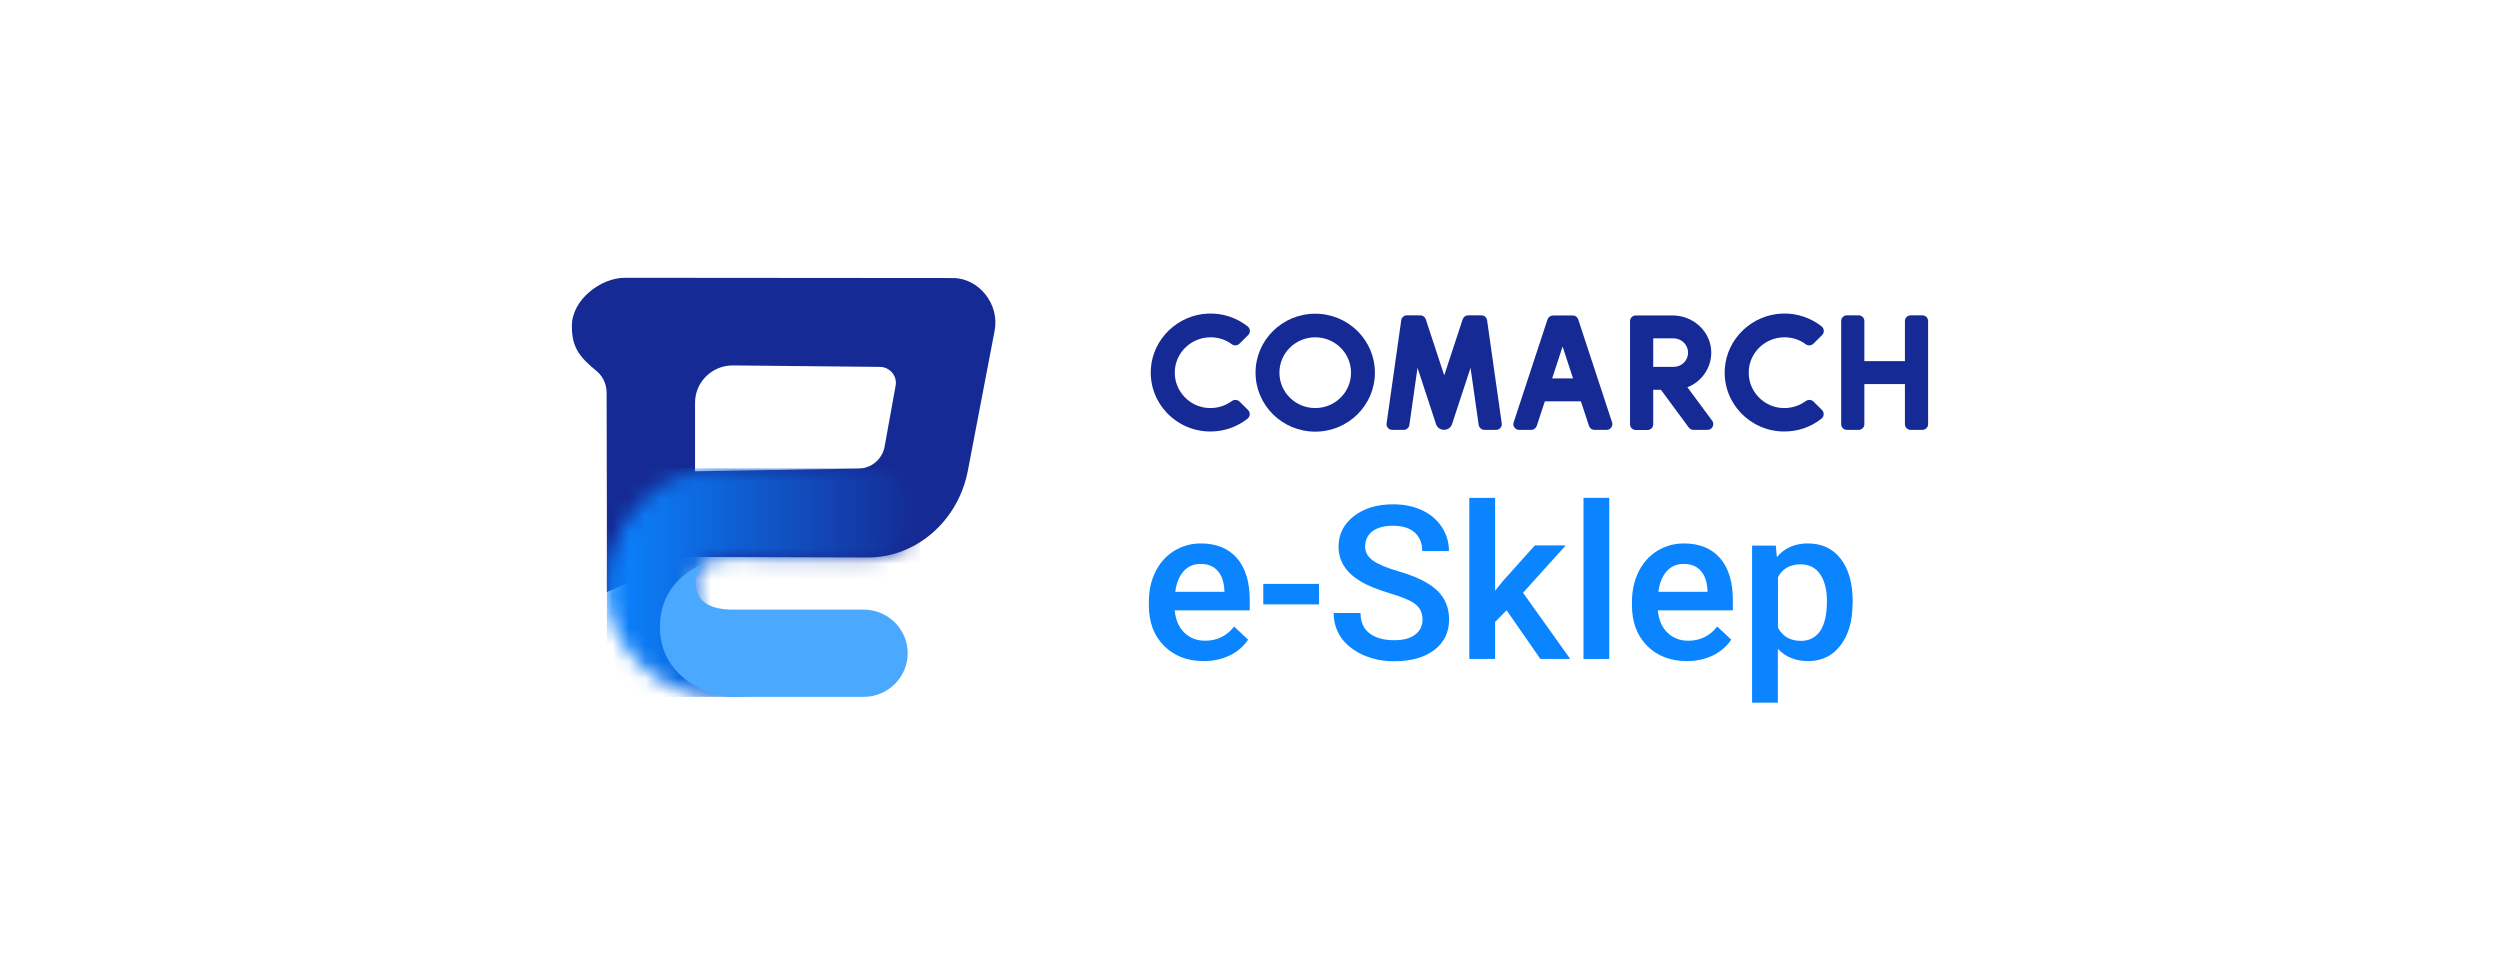 <svg width="153" height="60" viewBox="0 0 153 60" fill="none" xmlns="http://www.w3.org/2000/svg">
<g clip-path="url(#clip0_1828_7722)">
<path d="M73.67 40.459C72.666 40.459 71.861 40.147 71.238 39.524C70.616 38.901 70.309 38.072 70.309 37.039V36.85C70.309 36.153 70.441 35.538 70.715 34.988C70.989 34.439 71.363 34.021 71.852 33.717C72.342 33.414 72.89 33.258 73.487 33.258C74.442 33.258 75.181 33.561 75.704 34.16C76.227 34.767 76.484 35.62 76.484 36.719V37.351H71.894C71.944 37.925 72.135 38.376 72.475 38.712C72.815 39.048 73.239 39.212 73.761 39.212C74.484 39.212 75.073 38.925 75.529 38.343L76.384 39.147C76.102 39.565 75.728 39.885 75.255 40.115C74.782 40.344 74.259 40.459 73.67 40.459ZM73.479 34.513C73.048 34.513 72.699 34.66 72.433 34.964C72.168 35.267 71.993 35.677 71.927 36.219H74.932V36.104C74.898 35.579 74.757 35.185 74.508 34.923C74.259 34.644 73.919 34.513 73.479 34.513Z" fill="#0A85FF"/>
<path d="M80.724 36.989H77.312V35.734H80.724V36.989Z" fill="#0A85FF"/>
<path d="M87.058 37.925C87.058 37.515 86.908 37.195 86.618 36.974C86.327 36.752 85.796 36.523 85.032 36.301C84.269 36.072 83.663 35.825 83.215 35.547C82.352 35.013 81.92 34.316 81.92 33.455C81.92 32.7 82.227 32.085 82.85 31.593C83.472 31.109 84.277 30.863 85.265 30.863C85.921 30.863 86.51 30.986 87.024 31.224C87.539 31.462 87.946 31.806 88.236 32.249C88.527 32.692 88.676 33.184 88.676 33.726H87.041C87.041 33.242 86.883 32.864 86.576 32.586C86.269 32.315 85.821 32.176 85.248 32.176C84.709 32.176 84.294 32.29 83.995 32.512C83.696 32.742 83.547 33.053 83.547 33.455C83.547 33.8 83.704 34.078 84.028 34.308C84.352 34.538 84.875 34.759 85.613 34.972C86.352 35.186 86.941 35.432 87.39 35.711C87.838 35.989 88.162 36.301 88.369 36.662C88.576 37.023 88.684 37.441 88.684 37.917C88.684 38.696 88.386 39.311 87.78 39.779C87.174 40.238 86.352 40.468 85.323 40.468C84.642 40.468 84.011 40.345 83.439 40.09C82.866 39.836 82.418 39.492 82.103 39.057C81.787 38.614 81.621 38.106 81.621 37.515H83.264C83.264 38.048 83.439 38.458 83.796 38.745C84.153 39.032 84.659 39.18 85.323 39.18C85.896 39.18 86.327 39.065 86.609 38.836C86.908 38.606 87.058 38.302 87.058 37.925Z" fill="#0A85FF"/>
<path d="M92.204 37.35L91.499 38.064V40.327H89.922V30.469H91.499V36.153L91.989 35.546L93.931 33.38H95.823L93.209 36.276L96.097 40.327H94.271L92.204 37.35Z" fill="#0A85FF"/>
<path d="M98.487 40.327H96.91V30.469H98.487V40.327Z" fill="#0A85FF"/>
<path d="M103.236 40.459C102.232 40.459 101.427 40.147 100.805 39.524C100.182 38.901 99.875 38.072 99.875 37.039V36.85C99.875 36.153 100.008 35.538 100.282 34.988C100.556 34.439 100.929 34.021 101.419 33.717C101.909 33.414 102.456 33.258 103.054 33.258C104.008 33.258 104.747 33.561 105.27 34.16C105.793 34.767 106.05 35.62 106.05 36.719V37.351H101.46C101.51 37.925 101.701 38.376 102.041 38.712C102.382 39.048 102.805 39.212 103.328 39.212C104.05 39.212 104.639 38.925 105.096 38.343L105.951 39.147C105.668 39.565 105.295 39.885 104.822 40.115C104.349 40.344 103.826 40.459 103.236 40.459ZM103.046 34.513C102.614 34.513 102.265 34.66 102 34.964C101.734 35.267 101.56 35.677 101.493 36.219H104.498V36.104C104.465 35.579 104.324 35.185 104.075 34.923C103.826 34.644 103.486 34.513 103.046 34.513Z" fill="#0A85FF"/>
<path d="M113.377 36.932C113.377 38.007 113.128 38.86 112.638 39.499C112.148 40.139 111.484 40.459 110.654 40.459C109.883 40.459 109.268 40.205 108.804 39.705V43.002H107.227V33.389H108.679L108.745 34.094C109.21 33.537 109.841 33.258 110.638 33.258C111.493 33.258 112.165 33.569 112.655 34.201C113.144 34.833 113.385 35.71 113.385 36.826V36.932H113.377ZM111.808 36.793C111.808 36.096 111.667 35.546 111.393 35.144C111.111 34.734 110.713 34.537 110.198 34.537C109.551 34.537 109.086 34.8 108.812 35.325V38.409C109.094 38.95 109.567 39.221 110.215 39.221C110.721 39.221 111.111 39.024 111.393 38.622C111.667 38.212 111.808 37.605 111.808 36.793Z" fill="#0A85FF"/>
<path fill-rule="evenodd" clip-rule="evenodd" d="M80.492 19.199C78.475 19.199 76.84 20.815 76.84 22.808C76.84 24.801 78.475 26.417 80.492 26.417C82.509 26.417 84.144 24.801 84.144 22.808C84.144 20.815 82.509 19.199 80.492 19.199ZM80.492 24.973C79.28 24.973 78.301 24.006 78.301 22.808C78.301 21.611 79.28 20.643 80.492 20.643C81.704 20.643 82.683 21.611 82.683 22.808C82.683 24.006 81.704 24.973 80.492 24.973Z" fill="#152A94"/>
<path d="M90.861 26.309H91.558C91.774 26.309 91.94 26.121 91.906 25.908L91.01 19.6C90.985 19.428 90.836 19.297 90.661 19.297H89.856C89.699 19.297 89.566 19.395 89.516 19.543L88.387 22.971L87.258 19.543C87.209 19.395 87.076 19.297 86.918 19.297H86.105C85.93 19.297 85.781 19.428 85.756 19.6L84.86 25.908C84.826 26.121 84.993 26.309 85.208 26.309H85.906C86.08 26.309 86.229 26.178 86.254 26.006L86.752 22.512L87.64 25.21L87.881 25.949C88.039 26.424 88.711 26.424 88.869 25.949L89.109 25.21L89.997 22.512L90.495 26.006C90.529 26.186 90.678 26.309 90.861 26.309Z" fill="#152A94"/>
<path d="M94.71 19.543L92.635 25.85C92.56 26.079 92.734 26.309 92.975 26.309H93.705C93.855 26.309 93.996 26.211 94.046 26.071L94.544 24.562H96.751L97.249 26.071C97.299 26.219 97.432 26.309 97.59 26.309H98.32C98.561 26.309 98.735 26.079 98.66 25.85L96.585 19.543C96.536 19.395 96.403 19.305 96.245 19.305H95.067C94.892 19.305 94.76 19.403 94.71 19.543ZM94.992 23.16L95.631 21.207L96.27 23.16H94.992Z" fill="#152A94"/>
<path d="M114.099 25.965V23.504H116.581V25.957C116.581 26.154 116.738 26.309 116.938 26.309H117.643C117.842 26.309 118 26.154 118 25.957V19.65C118 19.453 117.842 19.297 117.643 19.297H116.938C116.738 19.297 116.581 19.453 116.581 19.65V22.102H114.099V19.65C114.099 19.453 113.941 19.297 113.742 19.297H113.037C112.837 19.297 112.68 19.453 112.68 19.65V25.957C112.68 26.154 112.837 26.309 113.037 26.309H113.742C113.941 26.309 114.099 26.154 114.099 25.965Z" fill="#152A94"/>
<path fill-rule="evenodd" clip-rule="evenodd" d="M75.388 24.546C74.948 24.866 74.392 25.03 73.795 24.956C72.807 24.833 72.018 24.029 71.91 23.053C71.761 21.749 72.799 20.642 74.085 20.642C74.575 20.642 75.023 20.797 75.388 21.068C75.529 21.175 75.728 21.158 75.861 21.027L76.384 20.51C76.542 20.355 76.525 20.108 76.351 19.969C75.695 19.461 74.865 19.157 73.952 19.19C72.093 19.256 70.549 20.732 70.433 22.569C70.3 24.669 71.985 26.408 74.077 26.408C74.932 26.408 75.72 26.12 76.343 25.628C76.517 25.497 76.534 25.243 76.376 25.087L75.853 24.57C75.728 24.456 75.529 24.439 75.388 24.546Z" fill="#152A94"/>
<path fill-rule="evenodd" clip-rule="evenodd" d="M110.513 24.546C110.073 24.866 109.517 25.03 108.92 24.956C107.932 24.833 107.143 24.029 107.036 23.053C106.886 21.749 107.924 20.642 109.21 20.642C109.7 20.642 110.148 20.797 110.513 21.068C110.654 21.175 110.854 21.158 110.986 21.027L111.509 20.51C111.667 20.355 111.65 20.108 111.476 19.969C110.82 19.461 109.99 19.157 109.077 19.19C107.218 19.256 105.674 20.732 105.558 22.569C105.425 24.669 107.11 26.408 109.202 26.408C110.057 26.408 110.845 26.12 111.468 25.628C111.642 25.497 111.659 25.243 111.501 25.087L110.978 24.57C110.862 24.456 110.663 24.439 110.513 24.546Z" fill="#152A94"/>
<path d="M103.269 23.701C104.132 23.365 104.738 22.528 104.73 21.552C104.713 20.297 103.634 19.305 102.364 19.305H100.115C99.915 19.305 99.758 19.46 99.758 19.657V25.965C99.758 26.162 99.915 26.317 100.115 26.317H100.82C101.019 26.317 101.177 26.162 101.177 25.965V23.857H101.65L103.352 26.162C103.418 26.252 103.526 26.309 103.642 26.309H104.497C104.788 26.309 104.954 25.981 104.788 25.751L103.269 23.701ZM102.422 22.454H101.177V20.707H102.422C102.912 20.707 103.31 21.101 103.31 21.585C103.31 22.069 102.912 22.454 102.422 22.454Z" fill="#152A94"/>
<path d="M58.315 17.016L38.246 17C36.752 17 35 18.361 35 19.928C34.984 21.265 35.474 21.855 36.503 22.7C37.009 23.119 37.125 23.684 37.125 24.021C37.142 27.006 37.142 36.233 37.142 36.233L42.089 34.084L53.111 34.117C56.091 34.117 58.655 31.87 59.236 28.786L60.871 20.24C61.187 18.608 59.9 17.016 58.315 17.016ZM54.812 23.602L54.14 27.318C54.007 28.105 53.319 28.68 52.505 28.68L42.537 28.843V24.644C42.537 23.381 43.574 22.364 44.844 22.364L53.841 22.454C54.456 22.454 54.92 23.004 54.812 23.602Z" fill="#152A94"/>
<mask id="mask0_1828_7722" style="mask-type:luminance" maskUnits="userSpaceOnUse" x="37" y="28" width="20" height="15">
<path d="M37.141 36.259C37.141 39.45 40.386 42.648 43.606 42.648H45.789C45.789 42.648 42.295 37.678 42.544 35.709C42.594 35.308 42.544 34.094 44.702 34.094C47.134 34.086 53.35 34.127 53.35 34.127C54.853 34.127 56.305 32.946 56.305 31.371C56.305 29.952 55.326 28.68 53.55 28.68L43.739 28.664C40.486 28.779 37.141 31.682 37.141 36.259Z" fill="white"/>
</mask>
<g mask="url(#mask0_1828_7722)">
<path d="M56.305 28.664H37.141V42.648H56.305V28.664Z" fill="url(#paint0_linear_1828_7722)"/>
</g>
<path d="M52.862 37.308H44.794H44.777C43.532 37.292 42.935 36.873 42.727 36.373C42.229 35.167 43.051 34.52 43.051 34.52C43.051 34.52 40.387 35.381 40.387 38.374C40.387 41.581 43.615 42.648 44.711 42.648H52.837H52.845H52.853C54.347 42.648 55.551 41.45 55.551 39.974C55.551 38.506 54.347 37.316 52.862 37.308Z" fill="#4AA8FF"/>
</g>
<defs>
<linearGradient id="paint0_linear_1828_7722" x1="37.144" y1="35.656" x2="56.311" y2="35.656" gradientUnits="userSpaceOnUse">
<stop stop-color="#0A84FF"/>
<stop offset="1" stop-color="#152A93"/>
</linearGradient>
<clipPath id="clip0_1828_7722">
<rect width="83" height="26" fill="white" transform="translate(35 17)"/>
</clipPath>
</defs>
</svg>
